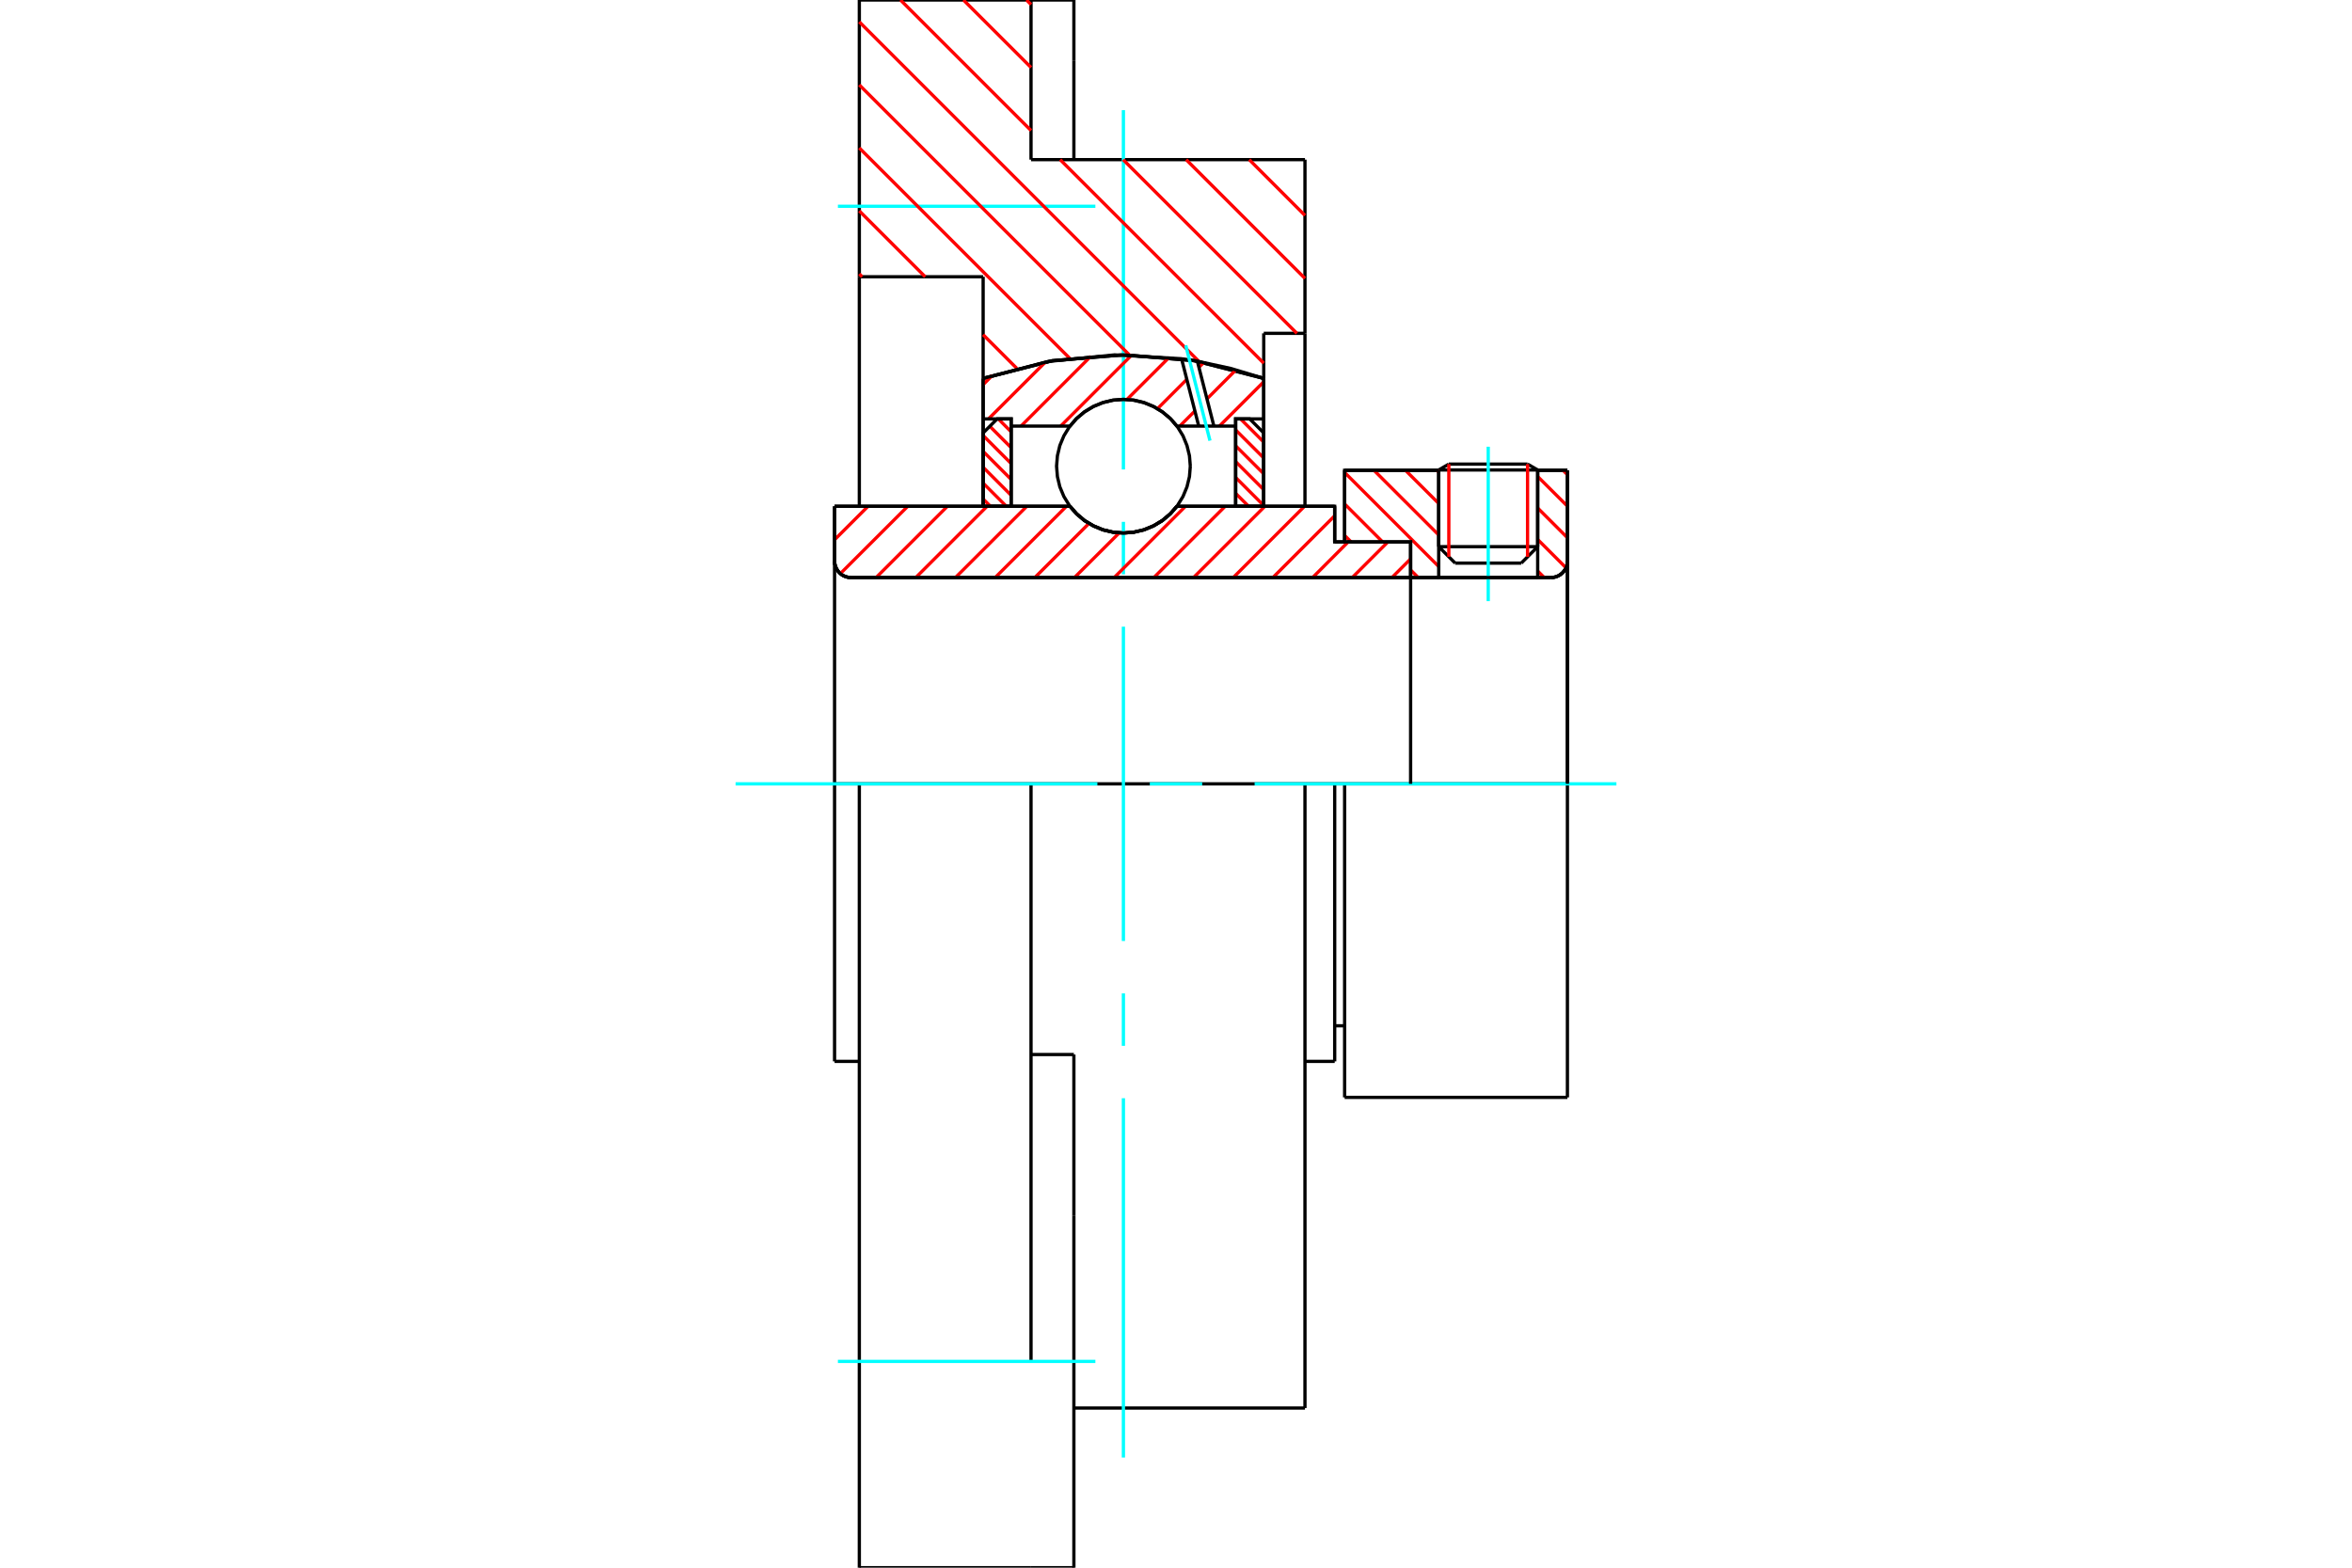 <?xml version="1.0" standalone="no"?>
<!DOCTYPE svg PUBLIC "-//W3C//DTD SVG 1.1//EN"
	"http://www.w3.org/Graphics/SVG/1.1/DTD/svg11.dtd">
<svg xmlns="http://www.w3.org/2000/svg" height="100%" width="100%" viewBox="0 0 36000 24000">
	<rect x="-1800" y="-1200" width="39600" height="26400" style="fill:#FFF"/>
	<g style="fill:none; fill-rule:evenodd" transform="matrix(1 0 0 1 0 0)">
		<g style="fill:none; stroke:#000; stroke-width:50; shape-rendering:geometricPrecision">
			<line x1="20581" y1="12000" x2="20429" y2="12000"/>
			<line x1="20429" y1="8296" x2="20581" y2="8296"/>
			<line x1="20429" y1="16249" x2="20429" y2="12000"/>
			<line x1="20429" y1="7751" x2="20429" y2="8296"/>
			<line x1="13153" y1="12000" x2="12774" y2="12000"/>
			<line x1="20429" y1="12000" x2="19974" y2="12000"/>
			<line x1="12774" y1="16249" x2="12774" y2="12000"/>
			<line x1="12774" y1="7751" x2="16377" y2="7751"/>
			<line x1="18014" y1="7751" x2="20429" y2="7751"/>
			<polyline points="16377,7751 16481,7869 16602,7971 16738,8052 16884,8112 17038,8148 17195,8160 17353,8148 17507,8112 17653,8052 17788,7971 17910,7869 18014,7751"/>
			<polyline points="12774,8589 12777,8629 12787,8668 12802,8704 12823,8738 12848,8768 12878,8794 12912,8815 12949,8830 12987,8839 13027,8842"/>
			<line x1="12774" y1="8589" x2="12774" y2="12000"/>
			<line x1="12774" y1="8589" x2="12774" y2="7751"/>
			<line x1="23536" y1="8369" x2="23536" y2="7200"/>
			<line x1="23284" y1="8621" x2="23536" y2="8369"/>
			<line x1="22021" y1="8369" x2="22273" y2="8621"/>
			<line x1="22021" y1="7200" x2="22021" y2="8369"/>
			<line x1="22021" y1="7200" x2="20581" y2="7200"/>
			<line x1="20581" y1="8296" x2="20581" y2="7200"/>
			<line x1="23739" y1="8842" x2="13027" y2="8842"/>
			<polyline points="23739,8842 23778,8839 23817,8830 23853,8815 23887,8794 23917,8768 23943,8738 23964,8704 23979,8668 23988,8629 23991,8589"/>
			<line x1="23991" y1="7200" x2="23991" y2="8589"/>
			<line x1="23991" y1="7200" x2="23536" y2="7200"/>
			<polyline points="23991,16800 23991,12000 20581,12000"/>
			<line x1="20581" y1="16800" x2="20581" y2="12000"/>
			<line x1="23991" y1="8589" x2="23991" y2="12000"/>
			<line x1="22021" y1="8369" x2="23536" y2="8369"/>
			<line x1="23536" y1="7195" x2="22021" y2="7195"/>
			<line x1="22176" y1="7105" x2="23381" y2="7105"/>
			<line x1="23284" y1="8621" x2="22273" y2="8621"/>
			<line x1="20429" y1="15704" x2="20581" y2="15704"/>
			<line x1="19974" y1="16249" x2="20429" y2="16249"/>
			<line x1="12774" y1="16249" x2="13153" y2="16249"/>
			<polyline points="12774,8589 12777,8629 12787,8668 12802,8704 12823,8738 12848,8768 12878,8794 12912,8815 12949,8830 12987,8839 13027,8842"/>
			<line x1="20581" y1="16800" x2="23991" y2="16800"/>
			<polyline points="23739,8842 23778,8839 23817,8830 23853,8815 23887,8794 23917,8768 23943,8738 23964,8704 23979,8668 23988,8629 23991,8589"/>
			<line x1="22021" y1="7195" x2="22021" y2="7200"/>
			<line x1="23536" y1="7200" x2="23536" y2="7195"/>
			<line x1="22176" y1="7105" x2="22021" y2="7195"/>
			<line x1="23536" y1="7195" x2="23381" y2="7105"/>
			<polyline points="19974,12000 15781,12000 13153,12000"/>
			<line x1="15781" y1="2444" x2="19974" y2="2444"/>
			<line x1="15781" y1="0" x2="15781" y2="2444"/>
			<line x1="13153" y1="0" x2="15781" y2="0"/>
			<line x1="13153" y1="4237" x2="13153" y2="0"/>
			<line x1="15048" y1="4237" x2="13153" y2="4237"/>
			<line x1="15048" y1="5793" x2="15048" y2="4237"/>
			<polyline points="19343,5793 18284,5522 17195,5432 16107,5522 15048,5793"/>
			<line x1="19343" y1="5103" x2="19343" y2="5793"/>
			<line x1="19974" y1="5103" x2="19343" y2="5103"/>
			<line x1="19974" y1="2444" x2="19974" y2="5103"/>
			<line x1="15048" y1="7751" x2="15048" y2="5793"/>
			<line x1="19343" y1="5793" x2="19343" y2="7751"/>
			<line x1="19974" y1="5103" x2="19974" y2="7751"/>
			<line x1="19974" y1="12000" x2="19974" y2="21556"/>
			<line x1="13153" y1="7747" x2="13153" y2="4237"/>
			<line x1="16437" y1="16144" x2="15781" y2="16144"/>
			<line x1="16437" y1="18609" x2="16437" y2="16144"/>
			<line x1="15781" y1="20842" x2="15781" y2="12000"/>
			<line x1="16437" y1="24000" x2="16437" y2="18609"/>
			<line x1="16437" y1="925" x2="16437" y2="0"/>
			<line x1="16437" y1="2444" x2="16437" y2="925"/>
			<polyline points="13153,24000 13153,20842 13153,12000"/>
			<line x1="13153" y1="24000" x2="15781" y2="24000"/>
			<line x1="16437" y1="21556" x2="19974" y2="21556"/>
			<line x1="16437" y1="0" x2="15781" y2="0"/>
			<line x1="15781" y1="24000" x2="16437" y2="24000"/>
		</g>
		<g style="fill:none; stroke:#0FF; stroke-width:50; shape-rendering:geometricPrecision">
			<line x1="22779" y1="9203" x2="22779" y2="6839"/>
			<line x1="17195" y1="22314" x2="17195" y2="16813"/>
			<line x1="17195" y1="16011" x2="17195" y2="15208"/>
			<line x1="17195" y1="14406" x2="17195" y2="9594"/>
			<line x1="17195" y1="8792" x2="17195" y2="7989"/>
			<line x1="17195" y1="7187" x2="17195" y2="1686"/>
			<line x1="11259" y1="12000" x2="16797" y2="12000"/>
			<line x1="17599" y1="12000" x2="18401" y2="12000"/>
			<line x1="19203" y1="12000" x2="24741" y2="12000"/>
			<line x1="12825" y1="3158" x2="16766" y2="3158"/>
			<line x1="12825" y1="20842" x2="16766" y2="20842"/>
		</g>
		<g style="fill:none; stroke:#F00; stroke-width:50; shape-rendering:geometricPrecision">
			<line x1="19121" y1="2444" x2="19974" y2="3298"/>
			<line x1="15712" y1="0" x2="15781" y2="69"/>
			<line x1="18156" y1="2444" x2="19974" y2="4262"/>
			<line x1="14747" y1="0" x2="15781" y2="1033"/>
			<line x1="17191" y1="2444" x2="19850" y2="5103"/>
			<line x1="13783" y1="0" x2="15781" y2="1998"/>
			<line x1="16227" y1="2444" x2="19343" y2="5560"/>
			<line x1="13153" y1="335" x2="18356" y2="5538"/>
			<line x1="13153" y1="1300" x2="17286" y2="5433"/>
			<line x1="13153" y1="2265" x2="16374" y2="5486"/>
			<line x1="13153" y1="3229" x2="14161" y2="4237"/>
			<line x1="15048" y1="5124" x2="15564" y2="5640"/>
			<line x1="13153" y1="4194" x2="13196" y2="4237"/>
		</g>
		<g style="fill:none; stroke:#000; stroke-width:50; shape-rendering:geometricPrecision">
			<polyline points="19343,5793 18284,5522 17195,5432 16107,5522 15048,5793"/>
		</g>
		<g style="fill:none; stroke:#F00; stroke-width:50; shape-rendering:geometricPrecision">
			<line x1="23381" y1="7105" x2="23381" y2="8524"/>
			<line x1="22176" y1="8524" x2="22176" y2="7105"/>
			<line x1="15048" y1="7639" x2="15160" y2="7751"/>
			<line x1="15048" y1="7396" x2="15403" y2="7751"/>
			<line x1="15048" y1="7153" x2="15477" y2="7583"/>
			<line x1="15048" y1="6910" x2="15477" y2="7340"/>
			<line x1="15048" y1="6667" x2="15477" y2="7097"/>
			<line x1="15150" y1="6526" x2="15477" y2="6854"/>
			<line x1="15280" y1="6413" x2="15477" y2="6611"/>
		</g>
		<g style="fill:none; stroke:#000; stroke-width:50; shape-rendering:geometricPrecision">
			<polyline points="15477,7751 15477,6413 15263,6413 15048,6628 15048,7751 15477,7751"/>
		</g>
		<g style="fill:none; stroke:#F00; stroke-width:50; shape-rendering:geometricPrecision">
			<line x1="18988" y1="6413" x2="19343" y2="6768"/>
			<line x1="18913" y1="6582" x2="19343" y2="7011"/>
			<line x1="18913" y1="6825" x2="19343" y2="7254"/>
			<line x1="18913" y1="7067" x2="19343" y2="7497"/>
			<line x1="18913" y1="7310" x2="19343" y2="7740"/>
			<line x1="18913" y1="7553" x2="19111" y2="7751"/>
		</g>
		<g style="fill:none; stroke:#000; stroke-width:50; shape-rendering:geometricPrecision">
			<polyline points="18913,7751 18913,6413 19128,6413 19343,6628 19343,7751 18913,7751"/>
			<polyline points="18219,7137 18206,6977 18168,6821 18107,6672 18023,6535 17919,6413 17797,6309 17660,6225 17512,6164 17355,6126 17195,6114 17035,6126 16879,6164 16731,6225 16594,6309 16472,6413 16368,6535 16284,6672 16222,6821 16185,6977 16172,7137 16185,7297 16222,7453 16284,7601 16368,7738 16472,7860 16594,7965 16731,8048 16879,8110 17035,8147 17195,8160 17355,8147 17512,8110 17660,8048 17797,7965 17919,7860 18023,7738 18107,7601 18168,7453 18206,7297 18219,7137"/>
		</g>
		<g style="fill:none; stroke:#F00; stroke-width:50; shape-rendering:geometricPrecision">
			<line x1="23924" y1="7200" x2="23991" y2="7267"/>
			<line x1="23536" y1="7295" x2="23991" y2="7749"/>
			<line x1="23536" y1="7777" x2="23991" y2="8232"/>
			<line x1="23536" y1="8259" x2="23969" y2="8692"/>
			<line x1="21995" y1="7200" x2="22021" y2="7226"/>
			<line x1="23536" y1="8742" x2="23637" y2="8842"/>
			<line x1="21512" y1="7200" x2="22021" y2="7708"/>
			<line x1="21030" y1="7200" x2="22021" y2="8190"/>
			<line x1="20581" y1="7233" x2="22021" y2="8673"/>
			<line x1="20581" y1="7715" x2="21162" y2="8296"/>
			<line x1="21591" y1="8726" x2="21708" y2="8842"/>
			<line x1="20581" y1="8197" x2="20680" y2="8296"/>
		</g>
		<g style="fill:none; stroke:#000; stroke-width:50; shape-rendering:geometricPrecision">
			<line x1="23991" y1="12000" x2="23991" y2="7200"/>
			<polyline points="23739,8842 23778,8839 23817,8830 23853,8815 23887,8794 23917,8768 23943,8738 23964,8704 23979,8668 23988,8629 23991,8589"/>
			<polyline points="23739,8842 23536,8842 23536,7200"/>
			<polyline points="23536,8842 22021,8842 22021,7200"/>
			<polyline points="22021,8842 21591,8842 21591,12000"/>
			<polyline points="21591,8842 21591,8296 20581,8296 20581,7200 22021,7200"/>
			<line x1="23536" y1="7200" x2="23991" y2="7200"/>
		</g>
		<g style="fill:none; stroke:#F00; stroke-width:50; shape-rendering:geometricPrecision">
			<line x1="19343" y1="5845" x2="18665" y2="6523"/>
			<line x1="18918" y1="5662" x2="18474" y2="6107"/>
			<line x1="18289" y1="6292" x2="18058" y2="6523"/>
			<line x1="18425" y1="5549" x2="18351" y2="5623"/>
			<line x1="18166" y1="5807" x2="17716" y2="6257"/>
			<line x1="17894" y1="5472" x2="17250" y2="6115"/>
			<line x1="17324" y1="5434" x2="16235" y2="6523"/>
			<line x1="16697" y1="5454" x2="15628" y2="6523"/>
			<line x1="16002" y1="5542" x2="15130" y2="6413"/>
			<line x1="15191" y1="5745" x2="15048" y2="5888"/>
		</g>
		<g style="fill:none; stroke:#000; stroke-width:50; shape-rendering:geometricPrecision">
			<polyline points="15048,7751 15048,6413 15048,5793"/>
			<polyline points="18085,5492 17061,5433 16041,5534 15048,5793"/>
			<polyline points="18327,5530 18206,5510 18085,5492"/>
			<polyline points="19343,5793 18840,5641 18327,5530"/>
			<polyline points="19343,5793 19343,6413 18913,6413 18913,6523 18913,7751"/>
			<polyline points="18913,6523 18580,6523 18348,6523 18014,6523 17910,6404 17788,6303 17653,6222 17507,6162 17353,6126 17195,6114 17038,6126 16884,6162 16738,6222 16602,6303 16481,6404 16377,6523 15477,6523 15477,7751"/>
			<polyline points="15477,6523 15477,6413 15048,6413"/>
			<line x1="19343" y1="6413" x2="19343" y2="7751"/>
		</g>
		<g style="fill:none; stroke:#0FF; stroke-width:50; shape-rendering:geometricPrecision">
			<line x1="18520" y1="6746" x2="18149" y2="5287"/>
		</g>
		<g style="fill:none; stroke:#000; stroke-width:50; shape-rendering:geometricPrecision">
			<line x1="18348" y1="6523" x2="18085" y2="5492"/>
			<line x1="18580" y1="6523" x2="18327" y2="5530"/>
		</g>
		<g style="fill:none; stroke:#F00; stroke-width:50; shape-rendering:geometricPrecision">
			<line x1="21591" y1="8556" x2="21305" y2="8842"/>
			<line x1="21244" y1="8296" x2="20698" y2="8842"/>
			<line x1="20636" y1="8296" x2="20091" y2="8842"/>
			<line x1="20429" y1="7896" x2="19483" y2="8842"/>
			<line x1="19967" y1="7751" x2="18876" y2="8842"/>
			<line x1="19360" y1="7751" x2="18268" y2="8842"/>
			<line x1="18752" y1="7751" x2="17661" y2="8842"/>
			<line x1="18145" y1="7751" x2="17054" y2="8842"/>
			<line x1="17131" y1="8158" x2="16446" y2="8842"/>
			<line x1="16668" y1="8013" x2="15839" y2="8842"/>
			<line x1="16323" y1="7751" x2="15232" y2="8842"/>
			<line x1="15716" y1="7751" x2="14624" y2="8842"/>
			<line x1="15108" y1="7751" x2="14017" y2="8842"/>
			<line x1="14501" y1="7751" x2="13410" y2="8842"/>
			<line x1="13894" y1="7751" x2="12863" y2="8781"/>
			<line x1="13286" y1="7751" x2="12774" y2="8263"/>
		</g>
		<g style="fill:none; stroke:#000; stroke-width:50; shape-rendering:geometricPrecision">
			<polyline points="12774,7751 12774,8589 12777,8629 12787,8668 12802,8704 12823,8738 12848,8768 12878,8794 12912,8815 12949,8830 12987,8839 13027,8842 21591,8842 21591,8296 20429,8296 20429,7751 18014,7751"/>
			<polyline points="16377,7751 16481,7869 16602,7971 16738,8052 16884,8112 17038,8148 17195,8160 17353,8148 17507,8112 17653,8052 17788,7971 17910,7869 18014,7751"/>
			<polyline points="16377,7751 13204,7751 12774,7751"/>
		</g>
	</g>
</svg>
